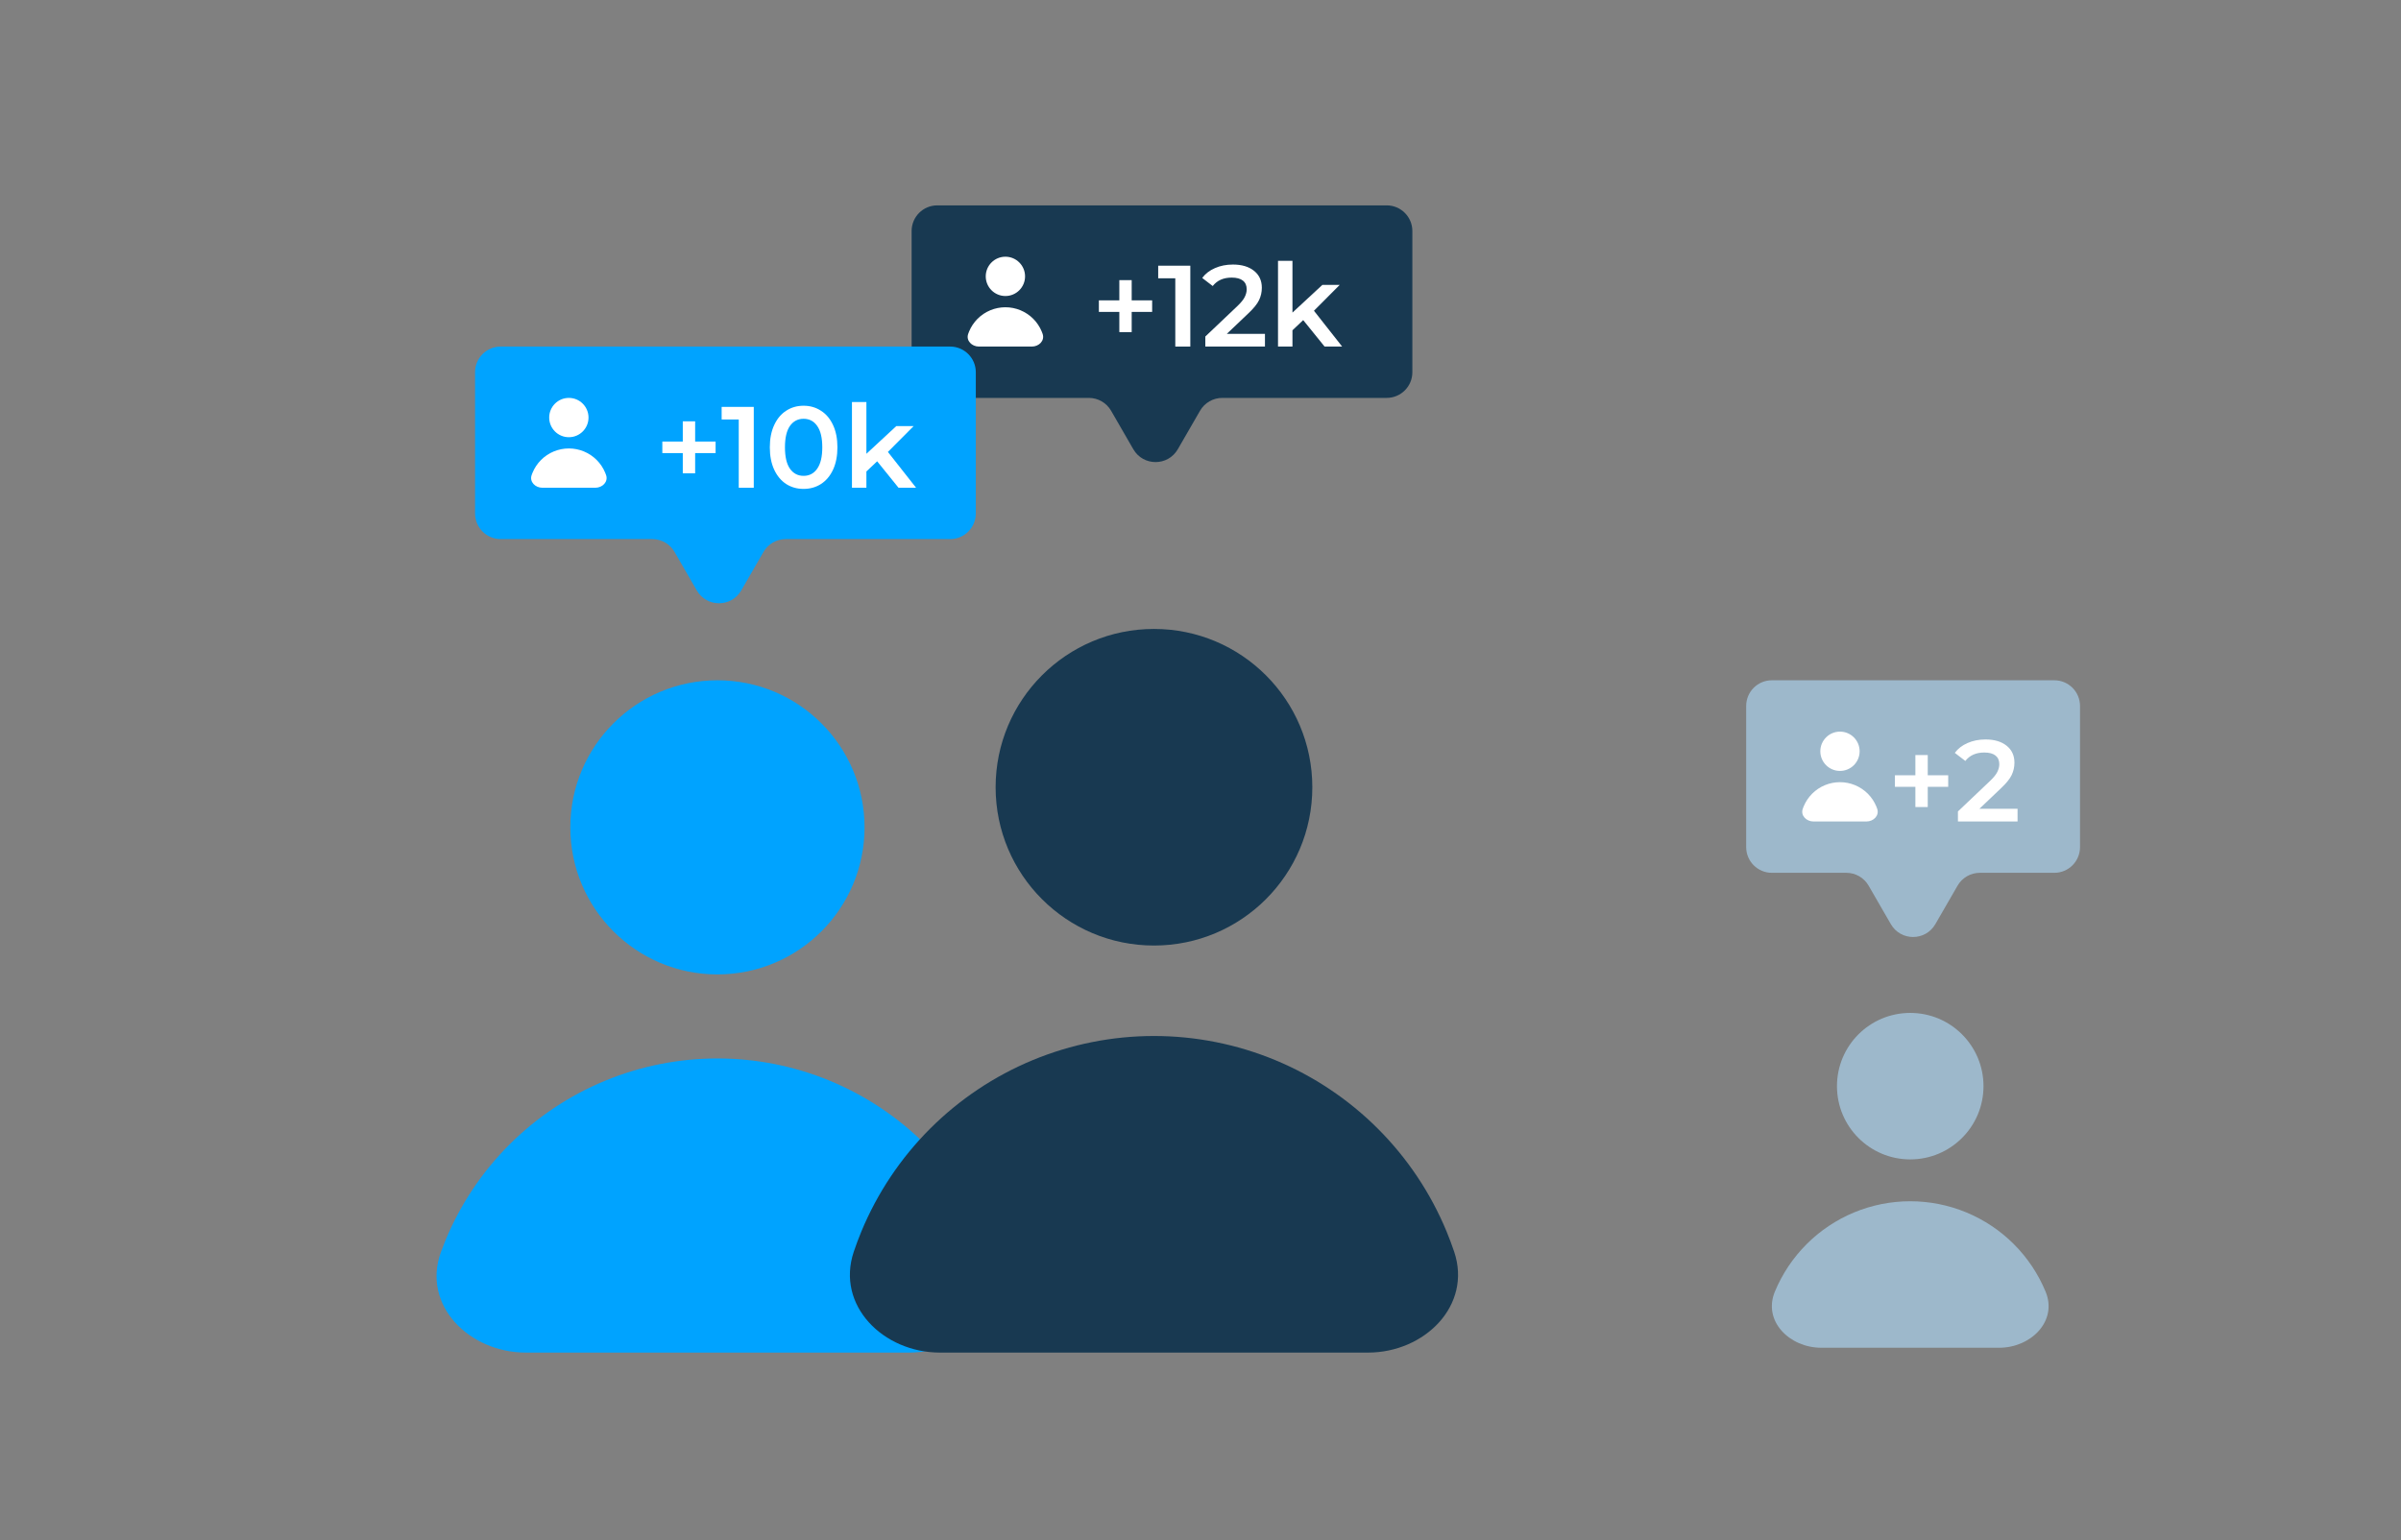 <?xml version="1.0" encoding="UTF-8"?> <svg xmlns="http://www.w3.org/2000/svg" width="187" height="120" viewBox="0 0 187 120" fill="none"><rect x="0" y="0" width="187" height="120" fill="#808080" stroke="none"/> <path fill-rule="evenodd" clip-rule="evenodd" d="M55.876 75.915C62.204 75.915 67.334 70.786 67.334 64.458C67.334 58.13 62.204 53 55.876 53C49.548 53 44.419 58.13 44.419 64.458C44.419 70.786 49.548 75.915 55.876 75.915ZM34.705 96.609C34.578 96.916 34.457 97.227 34.343 97.539C32.832 101.691 36.543 105.378 40.961 105.378H55.876H70.792C75.21 105.378 78.921 101.691 77.409 97.539C77.296 97.227 77.175 96.916 77.047 96.609C75.896 93.828 74.208 91.302 72.08 89.174C69.952 87.046 67.426 85.359 64.646 84.207C61.865 83.055 58.886 82.463 55.876 82.463C52.867 82.463 49.887 83.055 47.107 84.207C44.327 85.359 41.8 87.046 39.673 89.174C37.545 91.302 35.857 93.828 34.705 96.609Z" fill="#00A3FF"></path> <path fill-rule="evenodd" clip-rule="evenodd" d="M148.777 90.327C151.928 90.327 154.483 87.772 154.483 84.621C154.483 81.469 151.928 78.915 148.777 78.915C145.625 78.915 143.071 81.469 143.071 84.621C143.071 87.772 145.625 90.327 148.777 90.327ZM138.233 100.633V100.633C137.286 102.919 139.371 105 141.846 105H148.777H155.708C158.183 105 160.268 102.919 159.32 100.633V100.633C158.747 99.248 157.906 97.99 156.847 96.93C155.787 95.87 154.529 95.03 153.144 94.456C151.76 93.883 150.275 93.588 148.777 93.588C147.278 93.588 145.794 93.883 144.409 94.456C143.025 95.03 141.767 95.87 140.707 96.93C139.647 97.99 138.807 99.248 138.233 100.633Z" fill="#9DB8CB"></path> <path fill-rule="evenodd" clip-rule="evenodd" d="M89.876 73.665C96.687 73.665 102.209 68.144 102.209 61.333C102.209 54.522 96.687 49 89.876 49C83.065 49 77.543 54.522 77.543 61.333C77.543 68.144 83.065 73.665 89.876 73.665ZM67.088 95.939C66.873 96.459 66.676 96.986 66.497 97.517C65.089 101.705 68.793 105.378 73.211 105.378H89.876H106.542C110.96 105.378 114.664 101.705 113.256 97.517C113.077 96.986 112.879 96.459 112.664 95.939C111.425 92.947 109.608 90.227 107.317 87.937C105.027 85.647 102.308 83.83 99.315 82.59C96.323 81.351 93.115 80.713 89.876 80.713C86.637 80.713 83.43 81.351 80.437 82.59C77.445 83.83 74.726 85.647 72.435 87.937C70.145 90.227 68.328 92.947 67.088 95.939Z" fill="#183951"></path> <path fill-rule="evenodd" clip-rule="evenodd" d="M110 18C110 16.895 109.105 16 108 16H73C71.895 16 71 16.895 71 18V29C71 30.105 71.895 31 73 31H84.804C85.518 31 86.179 31.381 86.536 32L88.268 35C89.038 36.333 90.962 36.333 91.732 35L93.464 32C93.821 31.381 94.482 31 95.196 31H108C109.105 31 110 30.105 110 29V18Z" fill="#183951"></path> <path d="M89.734 24.3H88.141V25.875H87.178V24.3H85.585V23.4H87.178V21.825H88.141V23.4H89.734V24.3Z" fill="white"></path> <path d="M92.707 20.7V27H91.537V21.681H90.205V20.7H92.707Z" fill="white"></path> <path d="M98.52 26.01V27H93.876V26.217L96.378 23.841C96.66 23.571 96.849 23.337 96.945 23.139C97.047 22.935 97.098 22.734 97.098 22.536C97.098 22.242 96.999 22.017 96.801 21.861C96.603 21.705 96.312 21.627 95.928 21.627C95.286 21.627 94.794 21.846 94.452 22.284L93.633 21.654C93.879 21.324 94.209 21.069 94.623 20.889C95.043 20.703 95.511 20.61 96.027 20.61C96.711 20.61 97.257 20.772 97.665 21.096C98.073 21.42 98.277 21.861 98.277 22.419C98.277 22.761 98.205 23.082 98.061 23.382C97.917 23.682 97.641 24.024 97.233 24.408L95.55 26.01H98.52Z" fill="white"></path> <path d="M101.499 24.939L100.662 25.731V27H99.537V20.322H100.662V24.354L102.993 22.194H104.343L102.336 24.21L104.532 27H103.164L101.499 24.939Z" fill="white"></path> <path fill-rule="evenodd" clip-rule="evenodd" d="M78.305 23.062C79.151 23.062 79.836 22.377 79.836 21.531C79.836 20.686 79.151 20 78.305 20C77.459 20 76.774 20.686 76.774 21.531C76.774 22.377 77.459 23.062 78.305 23.062ZM75.476 25.828C75.45 25.89 75.426 25.954 75.404 26.018C75.227 26.541 75.69 27 76.243 27H78.305H80.368C80.92 27 81.383 26.541 81.206 26.018C81.184 25.954 81.16 25.89 81.134 25.828C80.981 25.456 80.755 25.119 80.471 24.834C80.186 24.55 79.849 24.325 79.477 24.171C79.105 24.017 78.707 23.938 78.305 23.938C77.903 23.938 77.505 24.017 77.133 24.171C76.761 24.325 76.424 24.55 76.139 24.834C75.855 25.119 75.629 25.456 75.476 25.828Z" fill="white"></path> <path fill-rule="evenodd" clip-rule="evenodd" d="M162 55C162 53.895 161.105 53 160 53H138C136.895 53 136 53.895 136 55V66C136 67.105 136.895 68 138 68H143.804C144.518 68 145.179 68.381 145.536 69L147.268 72C148.038 73.333 149.962 73.333 150.732 72L152.464 69C152.821 68.381 153.482 68 154.196 68H160C161.105 68 162 67.105 162 66V55Z" fill="#9DB8CB"></path> <path d="M151.734 61.3H150.141V62.875H149.178V61.3H147.585V60.4H149.178V58.825H150.141V60.4H151.734V61.3Z" fill="white"></path> <path d="M157.136 63.01V64H152.492V63.217L154.994 60.841C155.276 60.571 155.465 60.337 155.561 60.139C155.663 59.935 155.714 59.734 155.714 59.536C155.714 59.242 155.615 59.017 155.417 58.861C155.219 58.705 154.928 58.627 154.544 58.627C153.902 58.627 153.41 58.846 153.068 59.284L152.249 58.654C152.495 58.324 152.825 58.069 153.239 57.889C153.659 57.703 154.127 57.61 154.643 57.61C155.327 57.61 155.873 57.772 156.281 58.096C156.689 58.42 156.893 58.861 156.893 59.419C156.893 59.761 156.821 60.082 156.677 60.382C156.533 60.682 156.257 61.024 155.849 61.408L154.166 63.01H157.136Z" fill="white"></path> <path fill-rule="evenodd" clip-rule="evenodd" d="M143.305 60.062C144.151 60.062 144.836 59.377 144.836 58.531C144.836 57.686 144.151 57 143.305 57C142.459 57 141.774 57.686 141.774 58.531C141.774 59.377 142.459 60.062 143.305 60.062ZM140.476 62.828C140.45 62.891 140.426 62.954 140.404 63.018C140.227 63.541 140.69 64 141.243 64H143.305H145.368C145.92 64 146.383 63.541 146.206 63.018C146.184 62.954 146.16 62.891 146.134 62.828C145.981 62.456 145.755 62.119 145.471 61.834C145.186 61.55 144.849 61.325 144.477 61.171C144.105 61.017 143.707 60.938 143.305 60.938C142.903 60.938 142.505 61.017 142.133 61.171C141.761 61.325 141.424 61.55 141.14 61.834C140.855 62.119 140.63 62.456 140.476 62.828Z" fill="white"></path> <path fill-rule="evenodd" clip-rule="evenodd" d="M76 29C76 27.895 75.105 27 74 27H39C37.895 27 37 27.895 37 29V40C37 41.105 37.895 42 39 42H50.804C51.518 42 52.179 42.381 52.536 43L54.268 46C55.038 47.333 56.962 47.333 57.732 46L59.464 43C59.821 42.381 60.482 42 61.196 42H74C75.105 42 76 41.105 76 40V29Z" fill="#00A3FF"></path> <path d="M55.734 35.3H54.141V36.875H53.178V35.3H51.585V34.4H53.178V32.825H54.141V34.4H55.734V35.3Z" fill="white"></path> <path d="M58.707 31.7V38H57.537V32.681H56.205V31.7H58.707Z" fill="white"></path> <path d="M62.585 38.09C62.081 38.09 61.631 37.964 61.235 37.712C60.839 37.454 60.527 37.082 60.299 36.596C60.071 36.104 59.957 35.522 59.957 34.85C59.957 34.178 60.071 33.599 60.299 33.113C60.527 32.621 60.839 32.249 61.235 31.997C61.631 31.739 62.081 31.61 62.585 31.61C63.089 31.61 63.539 31.739 63.935 31.997C64.337 32.249 64.652 32.621 64.88 33.113C65.108 33.599 65.222 34.178 65.222 34.85C65.222 35.522 65.108 36.104 64.88 36.596C64.652 37.082 64.337 37.454 63.935 37.712C63.539 37.964 63.089 38.09 62.585 38.09ZM62.585 37.073C63.035 37.073 63.389 36.887 63.647 36.515C63.911 36.143 64.043 35.588 64.043 34.85C64.043 34.112 63.911 33.557 63.647 33.185C63.389 32.813 63.035 32.627 62.585 32.627C62.141 32.627 61.787 32.813 61.523 33.185C61.265 33.557 61.136 34.112 61.136 34.85C61.136 35.588 61.265 36.143 61.523 36.515C61.787 36.887 62.141 37.073 62.585 37.073Z" fill="white"></path> <path d="M68.316 35.939L67.479 36.731V38H66.354V31.322H67.479V35.354L69.81 33.194H71.16L69.153 35.21L71.349 38H69.981L68.316 35.939Z" fill="white"></path> <path fill-rule="evenodd" clip-rule="evenodd" d="M44.305 34.062C45.151 34.062 45.836 33.377 45.836 32.531C45.836 31.686 45.151 31 44.305 31C43.459 31 42.774 31.686 42.774 32.531C42.774 33.377 43.459 34.062 44.305 34.062ZM41.476 36.828C41.45 36.891 41.426 36.954 41.404 37.018C41.227 37.541 41.69 38 42.242 38H44.305H46.367C46.92 38 47.383 37.541 47.206 37.018C47.184 36.954 47.16 36.891 47.134 36.828C46.98 36.456 46.755 36.119 46.471 35.834C46.186 35.55 45.849 35.325 45.477 35.171C45.105 35.017 44.707 34.938 44.305 34.938C43.903 34.938 43.505 35.017 43.133 35.171C42.761 35.325 42.424 35.55 42.139 35.834C41.855 36.119 41.63 36.456 41.476 36.828Z" fill="white"></path> </svg> 